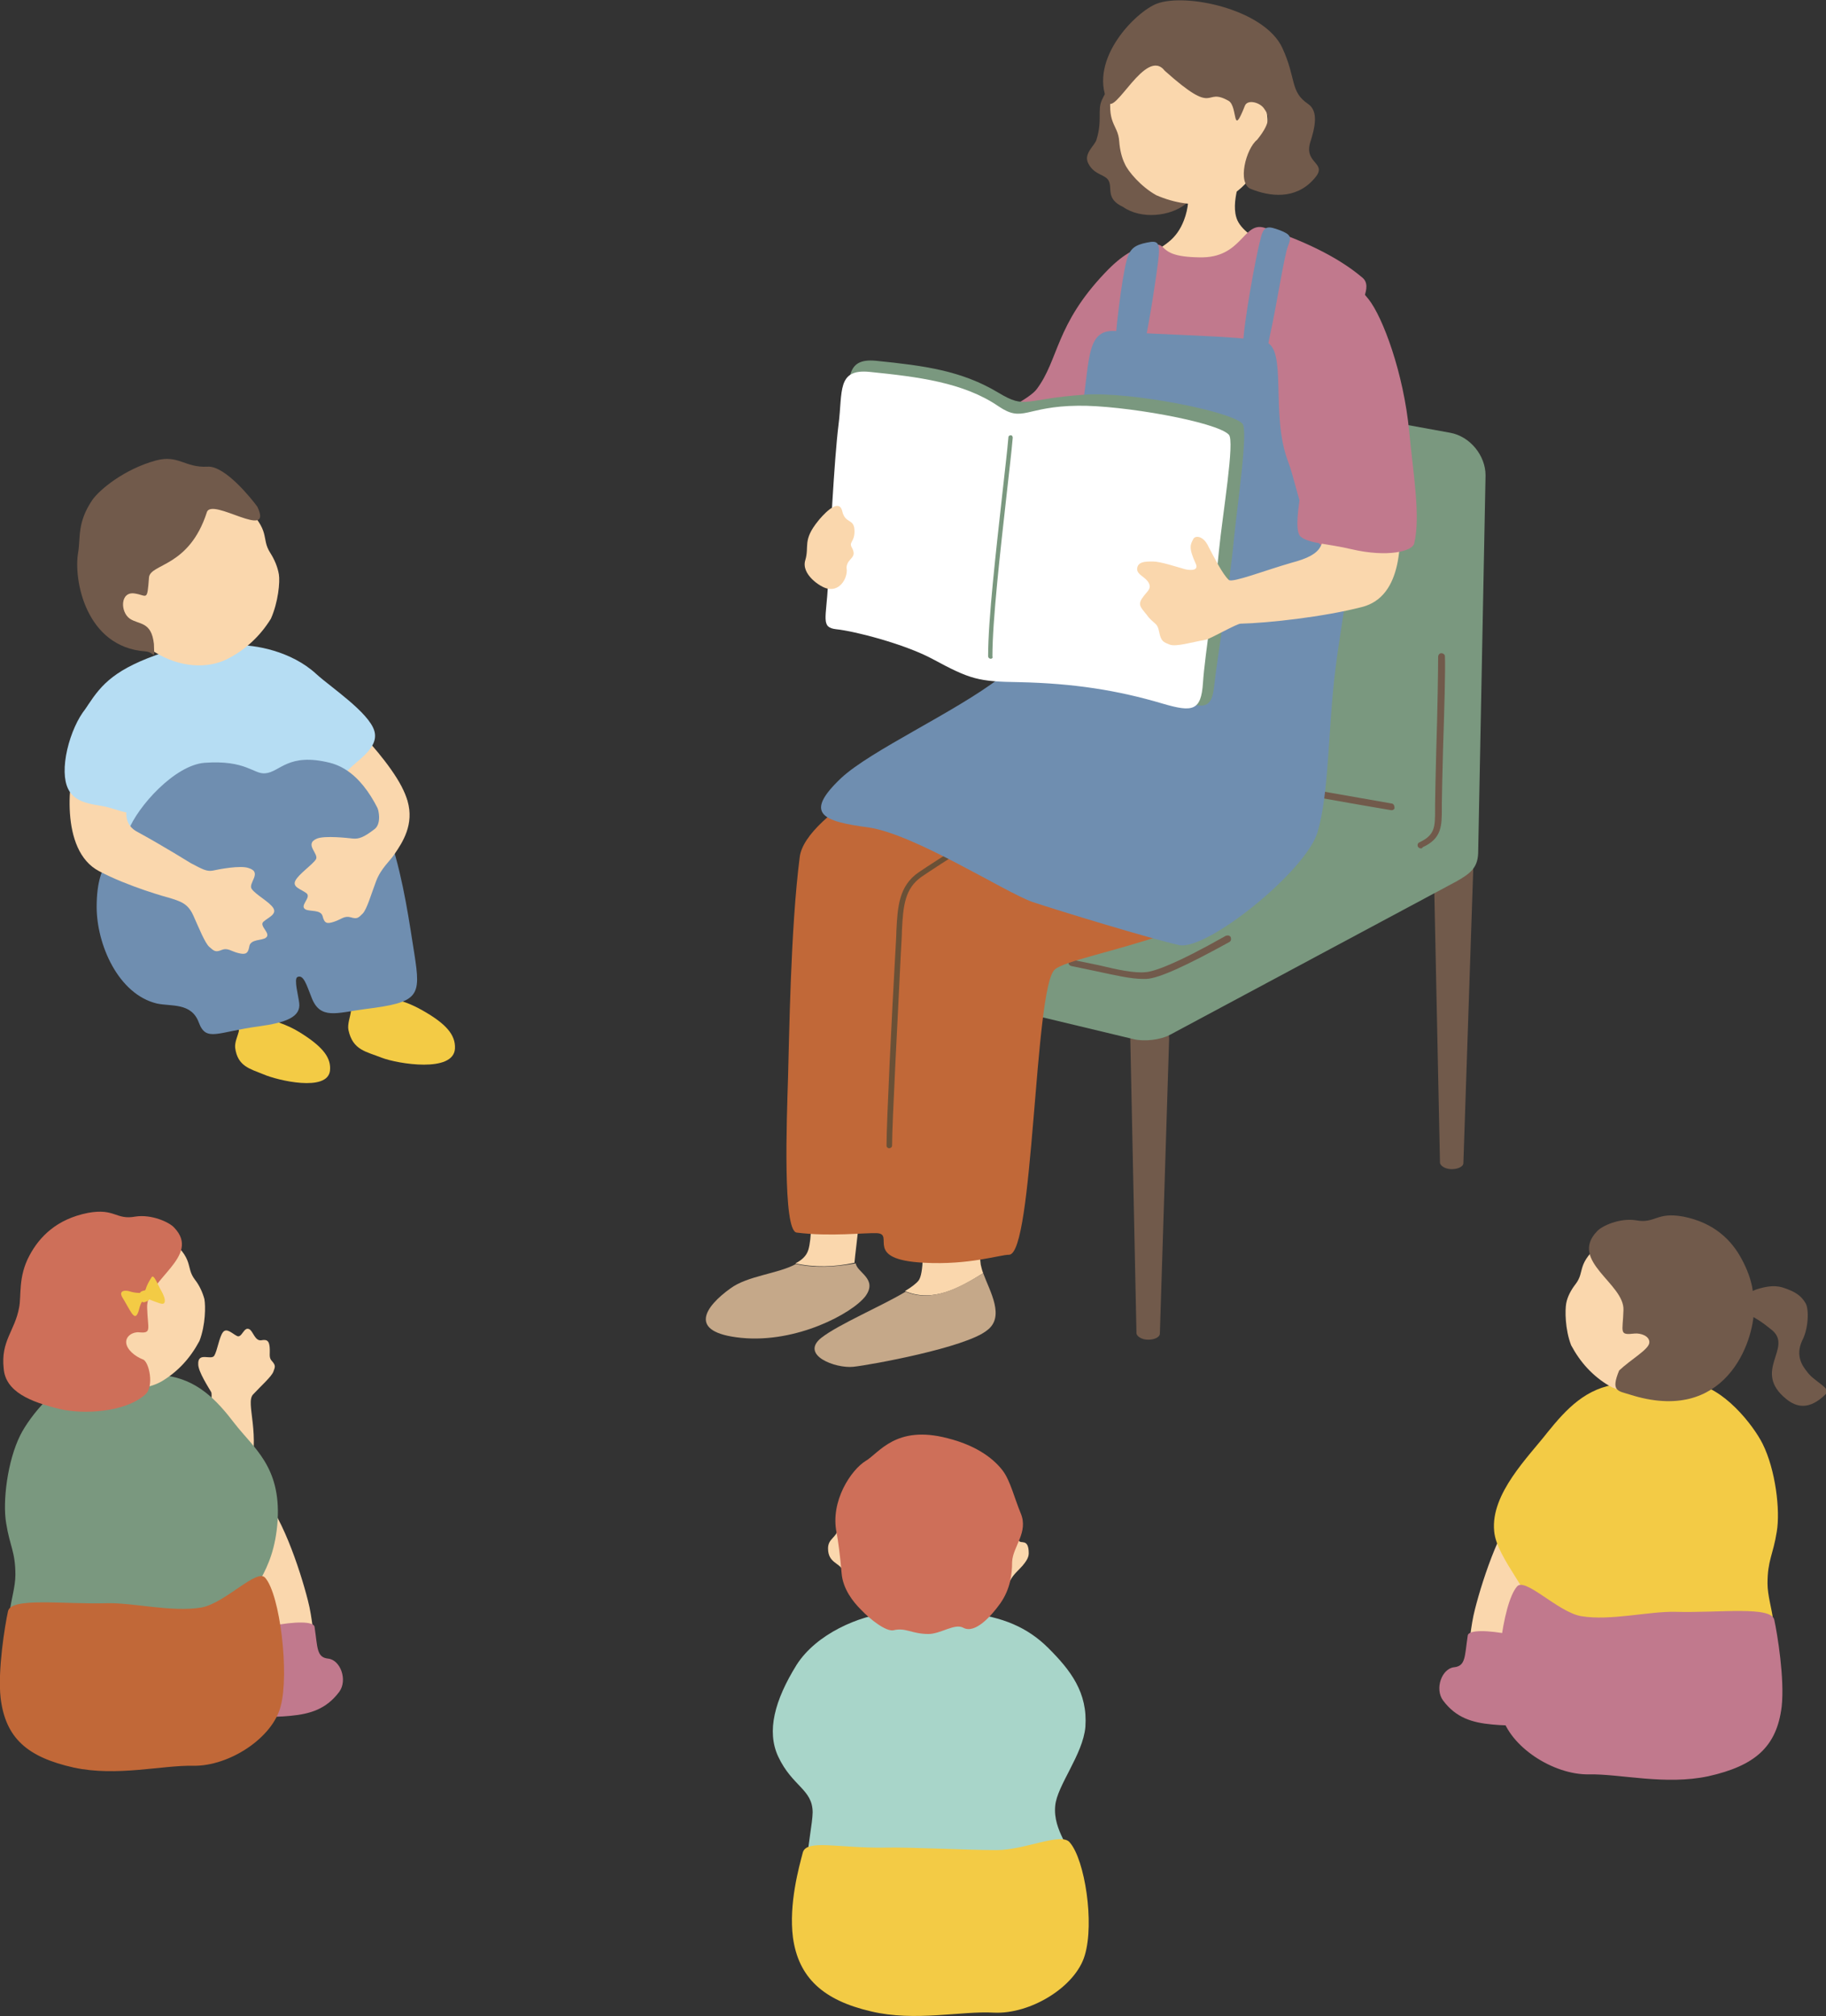 <?xml version="1.0" encoding="utf-8"?>
<!-- Generator: Adobe Illustrator 28.3.0, SVG Export Plug-In . SVG Version: 6.00 Build 0)  -->
<svg version="1.1" id="レイヤー_1" xmlns="http://www.w3.org/2000/svg" xmlns:xlink="http://www.w3.org/1999/xlink" x="0px"
	 y="0px" viewBox="0 0 296.6 327.5" style="enable-background:new 0 0 296.6 327.5;" xml:space="preserve">
<rect x="0" y="0" width="296.6" height="327.5" fill="#333333" stroke="none"/>
<style type="text/css">
	.st0{fill:#FAD7AD;}
	.st1{fill:#B6DDF3;}
	.st2{fill:#715A4B;}
	.st3{fill:#F3CB45;}
	.st4{fill:#6F8EB0;}
	.st5{fill:#C1798D;}
	.st6{fill:#A8D5C9;}
	.st7{fill:#CE6F59;}
	.st8{fill:#7A987F;}
	.st9{fill:#6A5036;}
	.st10{fill:#C5A889;}
	.st11{fill:#C16838;}
	.st12{fill:#FFFFFF;}
</style>
<g>
	<g>
		<path class="st0" d="M58.6,119.1c2,2,6,6.7,7.2,9.9c0.9,2.5,0.4,2.8-1.3,4.9c-1.7,2.1-4.7,1.3-6.7-0.9c-2.1-2.2-6.1-5.6-7.2-7.9
			c-1-2.4,0.9-2.6,3.2-4.5C55.9,118.7,57.4,117.9,58.6,119.1z"/>
		<path class="st1" d="M19.2,140.4c1.3-6.4,2.1-8.6,0-9.9c-3.3-1.9-5.6-4.9-6-7.8c-0.5-4-0.8-5.3,1.1-8.2c2.2-3.3,4.3-5.9,12.5-8.6
			c5.5-1.8,9.2-1,11.6-1.1c2.9-0.1,8.9,0.9,13,4.7c2.3,2.1,8.5,6.2,9.4,9.2c0.9,3-3.4,5.1-4.5,6.7c-1.5,2.2-2.4,1.5-1.8,4.3
			c0.5,2.5,6.9,14.4,2.5,14.9c-12,1.3-23,3.5-27.6,3.8C24.3,148.8,18,146.2,19.2,140.4z"/>
		<path class="st0" d="M25.1,105.9c4.2,2.6,8.6,2.7,11.7,1.2c3-1.5,5.4-3.7,7.2-6.6c1.2-2.7,1.5-6,1.3-7.2c-0.2-1.2-0.7-2.4-1.4-3.5
			c-1.6-2.5,0.3-3.4-4.3-7.8c-1.4-1.3-8.8-7-17.1-3.5C15.2,81.6,16.4,100.4,25.1,105.9z"/>
		<path class="st2" d="M41.8,82.3c-0.8-1.1-5.2-6.7-8.1-6.5c-3.7,0.2-4.7-2-8.4-1c-5.1,1.4-9.1,4.7-10.3,6.4
			c-2.5,3.7-1.9,6.1-2.3,8.5c-0.8,4.4,1.2,15.4,10.9,16.1c1.6,0.1,1.5,1.8,1.4-1.2c-0.4-3.7-2.4-3.1-3.9-4.1
			c-1.6-1.1-1.6-4.5,0.8-4.1c2,0.3,2,1.4,2.3-2.6c0.2-2.3,6.5-1.6,9.4-10.6C34.4,80.7,44.5,88,41.8,82.3z"/>
		<path class="st3" d="M60.6,153.6c-0.7-0.1-0.9-0.5-2.2,0c-1.3,0.5-3.8,1.5-4.5,1.6c-0.7,0,0.2,2.3,0.9,3.8
			c0.7,1.5,2.3,4.4,2.2,5.3c-0.1,0.8-0.6,2.1-0.4,3c0.7,3.3,2.9,3.5,5.4,4.5c2.6,1,11.7,2.5,11.9-1.5c0.1-2.2-1.4-4-5.3-6.2
			c-3.9-2.2-5-1.4-5.6-2.7C62.6,159.9,63.3,155.9,60.6,153.6z"/>
		<path class="st3" d="M44,157.8c-1.2-0.9-2.1-0.2-3.3,0.2c-1.2,0.4-4.6,0.9-5.3,0.9c-0.6,0,0.6,2.9,1.2,4.2
			c0.5,1.4,2.3,3.6,2.2,4.4c-0.2,0.8-0.7,1.8-0.6,2.7c0.4,3,2.4,3.4,4.6,4.3c2.3,1,10.4,2.9,10.8-0.6c0.2-2-1-3.7-4.4-5.9
			c-3.4-2.2-4.4-1.6-4.8-2.8C44,163.9,46.2,160,44,157.8z"/>
		<path class="st4" d="M15.7,147.3c0,6.1,3.5,14.2,9.8,15.7c2.3,0.5,5.6-0.2,6.8,3.1c1.2,3.2,3,1.5,9.8,0.6c4.3-0.6,6.8-1.5,6.5-3.8
			c-0.1-1-0.9-3.9-0.3-4.2c1-0.5,1.5,1.3,2.3,3.3c1.4,3.7,4.1,2.5,8.7,1.9c8.8-1.1,9.1-2,8-9c-1.5-9.4-3.9-28.5-13.7-31
			c-6.8-1.7-8.1,1.5-10.5,1.7c-1.9,0.2-3.1-2.2-9.9-1.7c-4.8,0.4-10.8,7-12.4,11.1C19.2,138.9,15.7,139.1,15.7,147.3z"/>
		<path class="st0" d="M31,140.2c1.9,1,2.6,1.4,3.6,1.2c0.9-0.2,4.5-0.9,5.8-0.4c2.3,0.7-0.2,2.5,0.5,3.4c0.6,0.9,2.9,2.1,3.5,3.1
			c0.6,1-0.8,1.5-1.6,2.2c-0.8,0.7,1.3,1.9,0.4,2.6c-0.6,0.5-2.5,0.2-2.7,1.4c-0.2,1.2-0.6,1.4-1.8,1.1c-1.2-0.3-1.7-0.9-2.7-0.5
			c-1,0.4-1.2,0.2-2-0.5c-0.7-0.6-1.7-3.1-2.6-5.1c-0.9-2-2.1-2.3-4-2.9c-0.1,0-6.6-1.8-11.3-4.3c-6.5-3.4-4.9-15.4-3.7-18.7
			c0.7-1.8,4.3-1.6,9.8,0.1c2.7,1.3-4.8,9.3-0.1,12.1C26.7,137.5,30.8,140.1,31,140.2z"/>
		<path class="st0" d="M60.8,134.7c-1.7,1.3-2.5,1.6-3.5,1.5c-0.9-0.1-4.5-0.5-5.8,0c-2.2,0.9,0.4,2.5-0.2,3.4
			c-0.6,0.9-2.7,2.3-3.3,3.4c-0.6,1.1,0.9,1.4,1.8,2.1c0.8,0.7-1.2,2-0.2,2.6c0.7,0.4,2.5,0,2.8,1.1c0.3,1.2,0.7,1.3,1.9,0.9
			c1.2-0.4,1.6-1,2.7-0.7c1,0.3,1.2,0.1,1.9-0.6c0.7-0.7,1.4-3.2,2.2-5.3c0.8-2.1,2.3-3.3,3-4.4c1.3-1.9,3.2-4.8,2.1-8.6
			c-0.9-2.9-2.2-3.3-4.2-3.3c-1.9,0-2.4,0.7-1.6,2.1C62,131.9,61.8,134,60.8,134.7z"/>
		<path class="st1" d="M16,113.6c-2.8,0.6-5.6,7.3-5.5,11.8c0.1,4.5,2.9,5,6,5.5c3.1,0.5,5.7,2.6,6.5-0.7c0.8-3.3,0.9-10.9-1.4-12.9
			C19.4,115.3,18.5,113,16,113.6z"/>
	</g>
	<g>
		<path class="st0" d="M254.9,248.5c-3.3-3.7-4.6-7-7.3-4.8c-3.5,2.9-6.7,12.5-8,17.6c-0.4,1.5-0.6,3-0.8,4.4
			c-1.2,7.7,9.7,8,12.2,2.3c1.6-3.3,2.9-6.8,3.9-8.9C256.6,255,257.4,251.3,254.9,248.5z"/>
		<path class="st5" d="M236.2,270.8c-2,0.2-3.2,3.5-1.8,5.4c2.1,2.8,4.7,3.6,8,3.9c6.5,0.6,5.4-0.7,5.9-5c0.3-1.9,2-4.2,3-6.9
			c0.7-1.9-12.8-4.6-12.9-2.5C237.9,269,238.1,270.6,236.2,270.8z"/>
		<path class="st3" d="M251.4,232.6c-3.1,4-9.3,10-8.7,16.1c0.4,4.6,6.8,10.6,6.8,15.1c0,4.5,7.8,4.1,14.7,4.3
			c1.8,0.1,14.7-1.1,21.8-1.7c3.9-0.3,1.1-5.4,1.1-9.2c0-3.8,0.9-4.6,1.5-8.4c0.6-3.5-0.2-10.1-2.3-14.3c-1.5-3-6.4-9.3-11.4-9.8
			c-4.1-0.4-6.8-0.4-12,0.1C257.6,225.4,254.4,228.9,251.4,232.6z"/>
		<path class="st0" d="M272.3,224.7c-4,2.1-8.2,1.9-10.9,0.4c-2.7-1.6-4.7-3.8-6.2-6.6c-1-2.6-1-5.7-0.8-6.8
			c0.2-1.1,0.8-2.2,1.5-3.1c1.7-2.2-0.1-3.2,4.5-7c1.4-1.1,8.7-3.9,15.1,1.6C280.9,207.5,280.8,220.2,272.3,224.7z"/>
		<path class="st2" d="M259.4,200c0.8-0.9,3.7-2.2,6.3-1.8c3.2,0.6,3.3-1.4,7.7-0.6c5.1,1,7.9,3.9,9.5,6.9c1.9,3.5,2,6,2,8.1
			c0,5.3-4.6,18.9-20.2,13.9c-1.9-0.6-3.1-0.5-1.7-3.9c1.9-1.8,4.8-3.4,4.9-4.5c0.1-1.1-1.4-1.6-2.4-1.5c-2.6,0.3-1.9-0.2-1.8-3.8
			C263.9,208.5,254.8,204.8,259.4,200z"/>
		<path class="st5" d="M256.8,262.5c4.8,0.8,11-0.8,15.3-0.7c7.2,0.2,15.6-1,16.1,1.3c0.5,2.3,1.7,9.6,1.2,14.1
			c-0.8,6.5-4.3,9.6-11.9,11.3c-7,1.5-14.3-0.4-19.4-0.3c-5.8,0.1-12.9-4.5-14.2-9.7c-1.4-5.3,0.1-18,2.5-20.8
			C247.7,256.1,253,261.8,256.8,262.5z"/>
		<path class="st2" d="M280.9,212c1.2-0.6,3.2-2.2,4.5-2.6c1.3-0.4,2.7-0.7,4.1-0.3c2.2,0.7,3.1,1.4,3.8,2.6
			c0.6,1.1,0.4,4.3-0.6,6.1c-1.1,2.5,0.1,4.1,0.9,5.1c1.1,1.5,3.9,2.6,3,3.5c-2.7,2.7-4.8,2.2-6.5,0.8c-5.5-4.5,1.1-8.2-2.2-11.1
			C284.5,213.3,283.9,213.7,280.9,212z"/>
	</g>
	<g>
		<path class="st6" d="M170.3,267.7c3.6,3.6,6.4,7.2,6,12.8c-0.4,4.5-4.6,9.5-4.9,12.8c-0.4,4.1,2.8,7,2.8,9.5
			c0,4.5-11.2,2.3-18.3,2.5c-1.9,0.1-15,1.7-22.4,1c-4.1-0.3-1.6-8.2-1.5-11.9c0-3.8-3.3-4.2-5.6-9.1c-1.9-4.1-0.6-9.1,3-14.9
			c3.2-5,10.1-8,15.3-8.5c4.3-0.4,7.1-0.4,12.5,0.1C162.8,262.6,166.9,264.3,170.3,267.7z"/>
		<path class="st3" d="M161.9,300.5c-5,0-13.9-0.5-18.3-0.4c-7.4,0.1-12.6-1.4-13.2,0.8c-0.6,2.3-2.3,8.3-1.6,13.8
			c0.9,6.5,4.9,10.2,12.7,12c7.1,1.7,14.7-0.1,19.9,0.2c6,0.3,13.3-4.2,14.8-9.3c1.6-5.3,0-15.5-2.4-18.3
			C172.5,297.5,166.5,300.5,161.9,300.5z"/>
		<g>
			<path class="st0" d="M139.9,259.8c2.7,2.5,7.3,2.2,11,1.8c3.8-0.4,7,1,9.5-0.5c1.4-1.5,3-2.8,3.7-4.4c0.5-1,1.5-1.8,2-2.4
				c0.4-0.5,1-1.2,1-2c0-2.6-1.4-1.4-1.6-2.1c-0.8-3.3-0.1-3.1-3.3-9.5c-1-2-8.4-7.2-13.6-6.4c-4.1,0.6-11.6,5.5-12.4,13.7
				c-0.2,1.8-1.7,1.8-1.7,3.5c0,2.4,1.9,2.3,2.4,3.6C137.3,256.6,139,258.7,139.9,259.8z"/>
			<path class="st7" d="M135.9,249c0.2,1,0.6,3.9,0.8,6.5c0.2,2.6,1.9,4.7,3.1,5.9c1.6,1.7,4.1,3.6,5.3,3.4c2-0.5,3,0.6,5.7,0.6
				c2,0,4.3-1.8,5.7-1c1.9,1,4.5-1.9,6-4c1.6-2.3,1.9-4.7,1.9-6.7c0.1-2.5,2.7-4.8,1.4-7.9c-1-2.4-1.7-5.3-2.9-6.9
				c-1.2-1.6-3.8-4-9-5.3c-8.4-2.2-11.1,2.4-13.3,3.7C138.3,238.7,134.8,243.8,135.9,249z"/>
		</g>
	</g>
	<g>
		<path class="st2" d="M188.4,216.6c0,0.6-0.9,1-1.9,1l0,0c-1,0-1.8-0.5-1.9-1l-1-47.7c0-1.7,1.4-3.1,3.2-3.1l0,0
			c1.8,0,3.2,1.4,3.1,3.1L188.4,216.6z"/>
		<path class="st2" d="M237.7,188.9c0,0.6-0.9,1-1.9,1l0,0c-1,0-1.8-0.5-1.9-1l-1-47.7c0-1.7,1.4-3.1,3.2-3.1l0,0
			c1.8,0,3.2,1.4,3.2,3.1L237.7,188.9z"/>
		<g>
			<path class="st8" d="M235.6,70.3l-44.5-8.1c-3.2-0.6-5.7,1.6-5.7,4.8l0,59.7c0,0.4,0,0.8,0.1,1.2c-1.1,0.1-2.1,0.3-2.9,0.7
				l-52,25.3c-1.5,0.8-1.4,1.7,0.2,2.1l53.4,12.8c1.7,0.4,4.3,0.1,5.8-0.7l46.5-24.9c2.3-1.3,3.5-2.2,3.6-4.6l1.2-61.4
				C241.3,74,238.8,70.9,235.6,70.3z"/>
			<path class="st2" d="M185.6,159c-1.9,0-4.5-0.6-7.3-1.2c-1.4-0.3-2.9-0.6-4.3-0.9c-0.3-0.1-0.5-0.3-0.4-0.6
				c0.1-0.3,0.3-0.5,0.6-0.4c1.5,0.3,3,0.6,4.4,0.9c2.9,0.7,5.7,1.3,7.5,1.1c1.3-0.1,4.7-1.2,13-5.9c0.3-0.1,0.6-0.1,0.8,0.2
				c0.1,0.3,0.1,0.6-0.2,0.8c-6.9,3.8-11.4,5.9-13.5,6C186,159,185.8,159,185.6,159z"/>
			<path class="st2" d="M226,131.6C226,131.6,226,131.6,226,131.6c-2.4-0.4-7-1.2-11.5-2c-3.4-0.6-6.7-1.2-8.7-1.5
				c-0.3,0-0.5-0.3-0.5-0.6c0-0.3,0.3-0.5,0.6-0.5c2,0.3,5.3,0.9,8.7,1.5c4.5,0.8,9.1,1.6,11.4,2c0.3,0,0.5,0.3,0.5,0.6
				C226.6,131.4,226.3,131.6,226,131.6z"/>
			<path class="st2" d="M230.8,137.8c-0.2,0-0.4-0.1-0.5-0.3c-0.1-0.3,0-0.6,0.3-0.7c2.5-1.2,2.5-2.5,2.5-5.3l0-0.8
				c0-1.3,0.1-4.9,0.2-9.1c0.2-6,0.3-12.9,0.3-14.9c0-0.3,0.2-0.6,0.5-0.6c0.3,0,0.6,0.2,0.6,0.5c0.1,2-0.1,8.9-0.3,14.9
				c-0.1,4.1-0.2,7.7-0.2,9l0,0.8c0,2.8,0,4.9-3.1,6.3C231,137.8,230.9,137.8,230.8,137.8z"/>
			<path class="st9" d="M226.9,73.4C226.9,73.4,226.8,73.4,226.9,73.4c-2.4-0.4-7-1.2-11.5-2c-3.4-0.6-6.7-1.2-8.7-1.5
				c-0.3,0-0.5-0.3-0.5-0.6c0-0.3,0.3-0.5,0.6-0.5c2,0.3,5.3,0.9,8.7,1.5c4.5,0.8,9.1,1.6,11.4,2c0.3,0,0.5,0.3,0.5,0.6
				C227.4,73.2,227.2,73.4,226.9,73.4z"/>
		</g>
	</g>
	<g>
		<g>
			<path class="st0" d="M159.7,206.8c-0.2-0.5-0.3-1-0.4-1.4c-0.4-3-0.5-16.4-0.7-18.4c0,0-8.8-1.8-9.2,1c-0.4,2.9,1.5,17.8-0.2,20
				c-0.4,0.5-1.2,1.1-2.2,1.7C151.5,211.6,155.7,209.3,159.7,206.8z"/>
			<path class="st10" d="M159.7,206.8c-4,2.4-8.3,4.8-12.6,3c-3.8,2.3-10.9,5.3-13.7,7.5c-3.5,2.8,2.3,5,5.2,4.7
				c2.8-0.3,18.2-3.1,21.7-5.9C163.3,213.9,160.8,209.8,159.7,206.8z"/>
		</g>
		<g>
			<path class="st10" d="M129.3,205.3c-2.9,1.6-7.9,1.9-10.7,4c-3.9,2.8-7.2,7.1,1.8,8c9,0.9,18.1-4,20.2-6.8c2-2.8-1.4-3.8-1.6-5.3
				C135.7,205.8,132.3,206,129.3,205.3z"/>
			<path class="st0" d="M139.9,188.1c0,0-7.8-2.4-8.3-0.8c-0.4,1.6,0.8,12-0.3,15.7c-0.3,1-1.1,1.7-2.1,2.2c3.1,0.7,6.4,0.6,9.6-0.1
				c0,0,0-0.1,0-0.1C138.9,203.5,140.7,190.5,139.9,188.1z"/>
		</g>
		<g>
			<path class="st11" d="M209.9,104.3c0.3,0.5,8.6,15.2,0.5,32.9c-6.4,14.2-36.1,17.5-39.1,20.3c-3.3,3.1-3.4,46.3-7.4,46.3
				c-1.5,0-6.5,1.7-13.8,1.3c-10-0.5-4.7-4.6-7.6-4.8c-2.1-0.1-7.6,0.6-13.1-0.1c-2.3-0.3-1.6-18.6-1.4-25.1
				c0.2-6.6,0.4-24.2,1.9-35.9c0.9-7.2,20.6-16.9,26.2-19.2c5.8-2.4,12.5-13.1,16-14.8C176.8,102.9,209.9,104.3,209.9,104.3z"/>
			<path class="st9" d="M144.4,186.5c-0.2,0-0.4-0.2-0.4-0.4c0-3.9,0.9-22.1,1.4-30.8c0.1-1.9,0.2-3.4,0.2-4.1
				c0.2-3.9,0.4-7.3,3.6-9.5c2.8-1.9,12.4-8.1,19.4-11.6c0.2-0.1,0.5,0,0.6,0.2c0.1,0.2,0,0.5-0.2,0.6c-7,3.4-16.5,9.6-19.3,11.5
				c-2.7,1.9-3,4.6-3.2,8.8c0,0.7-0.1,2.2-0.2,4.1c-0.4,8.7-1.4,26.9-1.4,30.8C144.9,186.3,144.7,186.5,144.4,186.5z"/>
		</g>
	</g>
	<path class="st0" d="M192.4,27.5c0.4,0,8.8,0.1,9.3,0c0.2,0.8-2,5.4-0.7,8.3c1.7,3.7,10.4,5.9,9.2,9.5c-3.8,9.1-20.8,6.1-24.3,1.9
		c-1.3-8.1,4-5.2,6.4-11.4C193.9,31.7,192.4,28,192.4,27.5z"/>
	<path class="st5" d="M191.3,43c-2.8-4-6.5-4.3-11.8,1.3c-8.1,8.5-7.5,14.1-11.1,18.9c-2.2,3-19,9.7-24.4,11.9
		c-4,1.6-4.9,4.4-4.9,6.6c0,5.5,2.8,9,4.7,8.7c3.8-0.7,34.9-17.3,35.6-20.9C180.4,65,192.8,45.2,191.3,43z"/>
	<g>
		<path class="st5" d="M173.1,69.2c1.7-15.1,11.4-28.6,13-29.1c4.4-1.4,0.8,1.6,8.7,1.7c7,0.2,7.1-5.9,10.6-4.8
			c7.6,2.5,12.6,5.3,15.9,8.1c3.4,2.8-7.9,12.3-4.3,20c0.2,0.4,0.4,14.7,0,29.7c-0.1,5.2-0.6,20.7-3.1,21.4
			c-1.9,0.6-10.5-0.8-13.9-1c-1.9-0.1-27.3-1-28.9-2c-4.9-3.2-1-7.3-1.3-12.8C169.2,87.4,170.9,88.3,173.1,69.2z"/>
	</g>
	<path class="st4" d="M181.6,53.8c5.3,0.6,20.2,0.7,23.9,1.7c3.7,1.1,0.8,11.7,3.7,19.4c1.8,4.6,2.8,14.9,8.9,15.5
		c2.1,0.2,0,8.7-1.2,18.4c-1.2,9.7-1,20.1-2.9,26.4c-1.9,6.3-18,19.3-22.5,18.3c-4.5-1-19.3-5.5-23.8-7c-4.5-1.6-19.1-11-26.6-12.1
		c-7.5-1-10.6-2.2-4.5-8c4.8-4.5,18.5-10.7,25.8-16.3c7-5.4,12.1-35.8,13.4-43.9C177.1,58.1,176.4,53.2,181.6,53.8z"/>
	<path class="st4" d="M204.8,38.6c-0.8,2.9-2.8,13.9-2.9,17.5c-0.1,3.7-0.9,2.8,1.8,2.8c2.7,0,1.5,0.5,2.6-4.5
		c1.1-5,2.3-12.9,2.9-14.4c0.6-1.5,0.5-1.9-1.3-2.6C206,36.7,205.3,36.6,204.8,38.6z"/>
	<path class="st4" d="M183,42.3c-0.8,2.9-1.9,12.1-2,15.8c-0.1,3.7-0.9,2.8,1.8,2.8c2.7,0,1.9,0.5,3-4.5c1.1-5,2.1-12.2,2.3-13.8
		c0.4-3.2,0.1-3.6-1.8-3.2C184.3,39.8,183.5,40.4,183,42.3z"/>
	<g>
		<path class="st8" d="M142.3,58.6c7.9,0.8,13.9,1.6,19.9,5.2c4.5,2.7,4,1,14,0.3c7.2-0.5,23.5,2.6,25.6,4.7c1,1-0.8,13-1.4,19
			c-0.5,5.9-2.7,19.1-3.2,23.8c-0.5,4.6-2.8,2.9-7.5,1.5c-7.4-2.2-14.1-3.9-22.9-4.1c-6.7-0.1-7.9-0.4-14.2-3.8
			c-4.5-2.4-12.6-4.5-15.6-4.8c-2.5-0.3-1.6-1.7-1.3-7.3c0.3-6.7,1-20.3,1.7-25.9C138.1,61.8,137.1,58.1,142.3,58.6z"/>
		<path class="st12" d="M141.2,60.4c7.9,0.8,15.3,1.7,21,5.6c4,2.7,4.3,0,12.9-0.1c7.2-0.1,22.5,2.6,24.5,4.7c1,1-1,12.8-1.6,18.8
			c-0.5,5.9-2.3,16.9-2.6,21.5c-0.3,4.6-1.7,4.8-6.5,3.4c-7.4-2.2-14.5-3.3-23.3-3.5c-6.7-0.1-7.9-0.4-14.2-3.8
			c-4.5-2.4-12.6-4.5-15.6-4.8c-2.5-0.3-1.6-1.7-1.3-7.3c0.3-6.7,1-20.3,1.7-25.9C136.9,63.6,135.9,59.9,141.2,60.4z"/>
		<path class="st8" d="M160.9,107c-0.2,0-0.4-0.2-0.4-0.4c0-6,1.3-17.2,2.3-26.3c0.4-3.7,0.8-6.9,1-9.3c0-0.2,0.2-0.3,0.4-0.3
			c0.2,0,0.3,0.2,0.3,0.4c-0.2,2.4-0.6,5.6-1,9.3c-1,9-2.3,20.3-2.3,26.2C161.3,106.9,161.1,107,160.9,107z"/>
	</g>
	<path class="st0" d="M130.8,91c0.7-2.3-0.5-3.2,2.1-6.4c0.4-0.5,3.3-4,3.9-1.6c0.5,2.2,2,1.1,2,3.3c0,1.8-1,1.7-0.4,2.7
		c0.9,1.7-0.8,1.6-0.9,3.2c0.3,1.4-0.9,3.9-3.1,3.4C133.3,95.4,130.1,93.3,130.8,91z"/>
	<path class="st0" d="M185.5,97.2c0.8-1.2,1.6-1.5,1.1-2.5c-0.5-1-1.9-1.3-1.9-2.3c0.1-1.2,1.3-1.2,2.6-1.2c1.2,0,3.9,0.9,5,1.2
		c0.6,0.2,2.6,0.5,1.9-0.9c-1.2-2.6-0.8-3.1-0.4-3.9c0.3-0.7,1.7-0.6,2.5,1.2c0.9,1.7,2.3,4.5,3.3,5.4c0.6,0.5,6-1.6,10.2-2.8
		c5.3-1.4,5.6-3,4.8-7.7c-0.5-2.9-0.5-8.1-0.5-10.5c0-2.3,12.2-3.9,12.7-2c0.6,2.3-0.1,5.4,0.4,10.6c0.5,5.7,0.8,15.1-6,16.8
		c-6.2,1.6-15.2,2.6-19.7,2.7c-0.6,0-4.8,2.4-5.6,2.6c-2.3,0.4-4.9,1.2-5.9,0.8c-1-0.4-1.4-0.5-1.7-2c-0.3-1.5-0.6-1.2-1.7-2.4
		C185.5,98.8,184.7,98.4,185.5,97.2z"/>
	<g>
		<g>
			<path class="st5" d="M211.8,44.1c3-1.5,5.4-1.9,10.5,4.5c2.3,2.9,5.7,12,6.6,21.5c0.6,6.5,1.9,13.8,0.8,18.2
				c-0.3,1.2-4.2,2.3-10.2,0.9c-3.8-0.9-6.8-0.9-8.2-2c-1.7-1.4,1-10.9,0.9-14.4c-0.1-3-2.3-11.8-2.5-13.3c-0.3-2.2-1.1-7-1.1-9
				C208.7,48.2,210.2,44.9,211.8,44.1z"/>
		</g>
	</g>
	<g>
		<path class="st0" d="M33.5,235.5c-0.2-1.8,1.2-8.7,0.8-9.4c-0.4-0.7-2.1-3.3-2.1-4.5c-0.1-2.1,2.1-0.6,2.6-1.4
			c0.5-0.8,0.8-3,1.4-3.8c0.6-0.8,1.5,0.2,2.3,0.6c0.8,0.4,1.1-1.6,2-1.1c0.6,0.3,0.9,1.9,1.9,1.8c1-0.2,1.3,0.1,1.4,1.1
			c0.1,1.1-0.2,1.7,0.4,2.3c0.6,0.7,0.5,0.9,0.2,1.7c-0.3,0.8-2,2.3-3.3,3.7c-1.3,1.4,1.4,6.5-0.7,13.4
			C39.9,241.8,33.8,239.3,33.5,235.5z"/>
		<path class="st0" d="M34.7,247.1c3.3-3.7,4.6-7,7.3-4.8c3.5,2.9,6.7,12.5,8,17.6c0.4,1.5,0.6,3,0.8,4.4c1.2,7.7-9.7,8-12.2,2.3
			c-1.6-3.3-2.9-6.8-3.9-8.9C32.9,253.6,32.2,249.8,34.7,247.1z"/>
		<path class="st5" d="M53.3,269.4c2,0.2,3.2,3.5,1.8,5.4c-2.1,2.8-4.7,3.6-8,3.9c-6.5,0.6-5.4-0.7-5.9-5c-0.2-1.9-2-4.2-3-6.9
			c-0.7-1.9,12.8-4.6,12.9-2.5C51.6,267.6,51.4,269.2,53.3,269.4z"/>
		<path class="st8" d="M38.1,231.2c3.1,4,7.5,7,7,15.7c-0.6,9.2-5,11-5,15.5c0,4.5-7.8,4.1-14.7,4.3c-1.8,0.1-14.7-1.1-21.8-1.7
			c-3.9-0.3-1.1-5.4-1.1-9.2c0-3.8-0.9-4.6-1.5-8.4c-0.6-3.5,0.2-10.1,2.3-14.3c1.5-3,6.4-9.3,11.4-9.8c4.1-0.4,6.8-0.4,12,0.1
			C32,224,35.2,227.4,38.1,231.2z"/>
		<path class="st0" d="M15.3,224c4,2.1,8.2,1.9,10.9,0.4c2.7-1.6,4.7-3.8,6.2-6.6c1-2.6,1-5.7,0.8-6.8c-0.3-1.1-0.8-2.2-1.5-3.1
			c-1.7-2.2,0.1-3.2-4.5-7c-1.4-1.1-8.7-3.9-15.1,1.6C6.8,206.8,6.8,219.5,15.3,224z"/>
		<path class="st7" d="M28.3,199.4c-0.8-0.9-3.7-2.2-6.3-1.8c-3.2,0.6-3.3-1.4-7.7-0.6c-5.1,1-7.9,3.9-9.5,6.9
			c-1.9,3.5-1.3,6.6-1.7,8.5c-0.7,3.8-3,5.4-2.5,9.9c0.3,3.7,4.2,5.4,9.3,6.6c3.5,0.8,10.3,0.6,13.7-2.4c1.5-1.3,0.6-5.4-0.4-5.7
			c-1.3-0.5-2.6-1.6-2.7-2.7c-0.1-1.1,1.1-1.8,2.1-1.7c2.1,0.2,1.4-0.5,1.3-4C23.7,207.8,32.8,204.1,28.3,199.4z"/>
		<path class="st11" d="M32.7,261.1c-4.8,0.8-11-0.8-15.3-0.7c-7.2,0.2-15.6-1-16.1,1.3c-0.5,2.3-1.7,9.6-1.2,14.1
			c0.8,6.5,4.3,9.6,11.9,11.3c7,1.5,14.3-0.4,19.4-0.3c5.8,0.1,12.9-4.5,14.2-9.7c1.4-5.3-0.1-18-2.5-20.8
			C41.8,254.6,36.6,260.4,32.7,261.1z"/>
		<g>
			<path class="st3" d="M20.9,209.7c-0.9-0.2-1.5,0.1-1.1,0.9c0.5,0.8,1.3,2.3,1.6,2.7c0.3,0.4,0.7,0.9,1.1-0.3
				c0.3-1.2,0.4-1.3,0.7-1.8c0.3-0.5,0.4-0.4,1.4,0c1.1,0.4,1.9,0.8,2.1,0.4c0.2-0.4,0-1.1-0.7-2.3c-0.6-1.2-1.1-2.4-1.4-1.8
				c-0.4,0.6-0.8,1.4-0.9,1.8c-0.1,0.4-0.5,0.8-1.1,0.7C22.1,210,21.5,209.9,20.9,209.7z"/>
			<path class="st3" d="M22.9,209.8c-0.3,0.3-0.6,0.7-0.3,1.1c0.3,0.5,0.6,0.7,0.9,0.6c0.6-0.2,0.7-0.3,0.9-0.7
				c0.2-0.5,0.1-0.7-0.4-1.1C23.6,209.5,23.3,209.6,22.9,209.8z"/>
		</g>
	</g>
	<g>
		<path class="st2" d="M182.4,33.6c3,2.1,7.7,1.5,10.1-0.4c5.1-4.2-3.2-6.2-4.7-8.6c-1.1-1.7-2.3-5.1-3.5-6.3
			c-1.2-1.1-2.2-8.7-5.3-2.1c-0.8,1.7,0.1,3.3-0.9,6.5c-0.3,1-2.2,2.3-1.3,3.9c1,1.9,2.8,1.7,3.3,2.8
			C180.7,30.6,179.6,32.3,182.4,33.6z"/>
		<path class="st0" d="M205.2,25.1c-1.7,4.5-5,7.2-8.2,7.8c-3.1,0.6-6.2,0.1-9.2-1.2c-2.5-1.4-4.6-3.9-5.1-5.1
			c-0.5-1-0.8-2.3-0.9-3.6c-0.2-3-2.2-2.6-1.2-8.8c0.3-1.9,2.7-10.8,11-12.8C199-0.4,208.7,15.5,205.2,25.1z"/>
		<path class="st2" d="M189.2,11.5c-3.1-4-8.2,7.6-9.3,5c-3.1-6.9,4.6-14.6,8-15.9c4.7-1.8,17.5,0.9,20.4,7.2c2.3,5,1.2,7.1,4.2,9.1
			c1.7,1.2,1.1,3.8,0.3,6.3c-1,3.5,3.1,3.2,0.6,5.9c-3,3.4-7.2,2.8-10.2,1.6c-2.3-0.9-0.8-6.6,1-8c2.5-3.1,1.8-4.1,1.1-5.1
			c-0.7-1-2.7-1.5-3.1-0.4c-2.1,5.3-1.1,0.2-2.6-0.8C195.4,14,197.8,19.2,189.2,11.5z"/>
	</g>
</g>
</svg>
